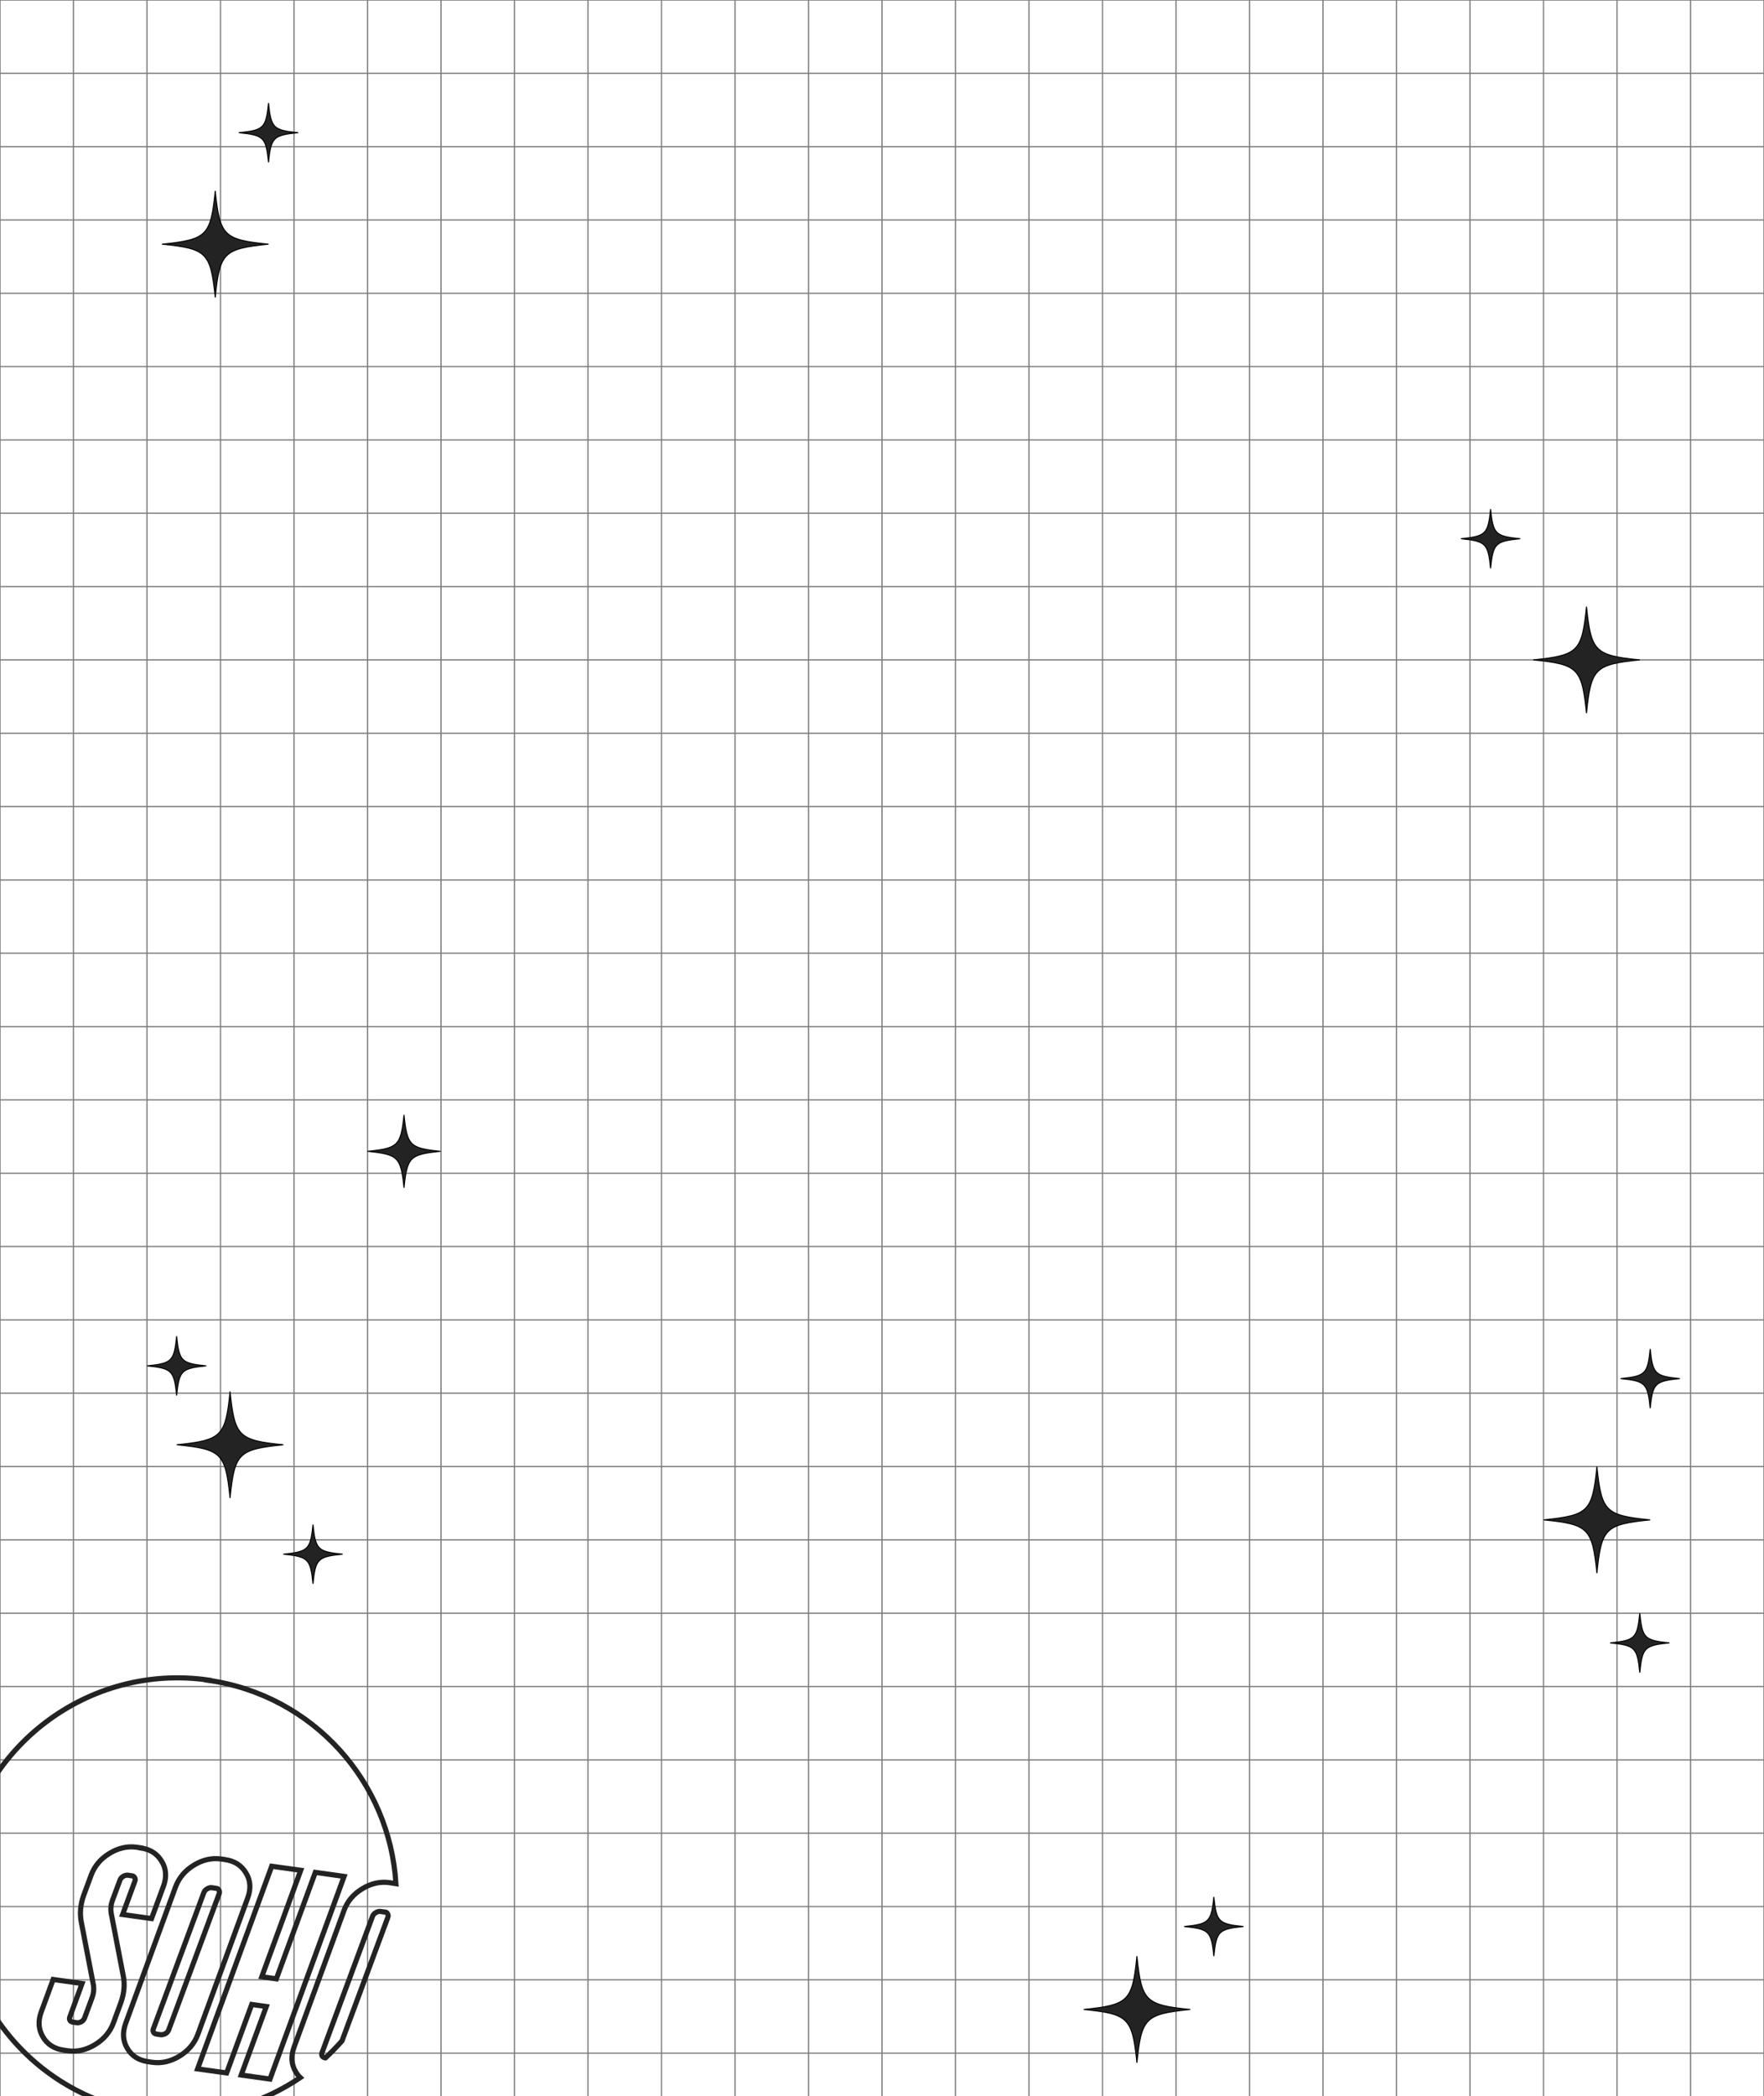 <?xml version="1.0" encoding="UTF-8"?>
<svg xmlns="http://www.w3.org/2000/svg" version="1.1" viewBox="0 0 1440 1711">
  <!-- Generator: Adobe Illustrator 29.7.1, SVG Export Plug-In . SVG Version: 2.1.1 Build 8)  -->
  <defs>
    <style>
      .st0 {
        stroke-width: .9px;
      }

      .st0, .st1, .st2 {
        stroke: #232323;
      }

      .st3 {
        fill: #232323;
        stroke: #000;
        stroke-width: .8px;
      }

      .st3, .st1 {
        stroke-miterlimit: 4;
      }

      .st4 {
        opacity: .6;
      }

      .st1 {
        stroke-width: 4.2px;
      }

      .st1, .st2 {
        fill: none;
      }

      .st5 {
        display: none;
      }
    </style>
  </defs>
  <g id="Layer_2" class="st5">
    <rect class="st0" x="0" y="0" width="1440" height="1711"/>
  </g>
  <g id="Layer_1">
    <g class="st4">
      <path class="st2" d="M0,0v1975"/>
      <path class="st2" d="M60,0v1975"/>
      <path class="st2" d="M120,0v1975"/>
      <path class="st2" d="M180,0v1975"/>
      <path class="st2" d="M240,0v1975"/>
      <path class="st2" d="M300,0v1975"/>
      <path class="st2" d="M360,0v1975"/>
      <path class="st2" d="M420,0v1975"/>
      <path class="st2" d="M480,0v1975"/>
      <path class="st2" d="M540,0v1975"/>
      <path class="st2" d="M600,0v1975"/>
      <path class="st2" d="M660,0v1975"/>
      <path class="st2" d="M720,0v1975"/>
      <path class="st2" d="M780,0v1975"/>
      <path class="st2" d="M840,0v1975"/>
      <path class="st2" d="M900,0v1975"/>
      <path class="st2" d="M960,0v1975"/>
      <path class="st2" d="M1020,0v1975"/>
      <path class="st2" d="M1080,0v1975"/>
      <path class="st2" d="M1140,0v1975"/>
      <path class="st2" d="M1200,0v1975"/>
      <path class="st2" d="M1260,0v1975"/>
      <path class="st2" d="M1320,0v1975"/>
      <path class="st2" d="M1380,0v1975"/>
      <path class="st2" d="M1440,0v1975"/>
      <path class="st2" d="M1440,0H0"/>
      <path class="st2" d="M1440,59.8H0"/>
      <path class="st2" d="M1440,119.7H0"/>
      <path class="st2" d="M1440,179.5H0"/>
      <path class="st2" d="M1440,239.4H0"/>
      <path class="st2" d="M1440,299.2H0"/>
      <path class="st2" d="M1440,359.1H0"/>
      <path class="st2" d="M1440,418.9H0"/>
      <path class="st2" d="M1440,478.8H0"/>
      <path class="st2" d="M1440,538.6H0"/>
      <path class="st2" d="M1440,598.5H0"/>
      <path class="st2" d="M1440,658.3H0"/>
      <path class="st2" d="M1440,718.2H0"/>
      <path class="st2" d="M1440,778H0"/>
      <path class="st2" d="M1440,837.9H0"/>
      <path class="st2" d="M1440,897.7H0"/>
      <path class="st2" d="M1440,957.6H0"/>
      <path class="st2" d="M1440,1017.4H0"/>
      <path class="st2" d="M1440,1077.3H0"/>
      <path class="st2" d="M1440,1137.1H0"/>
      <path class="st2" d="M1440,1197H0"/>
      <path class="st2" d="M1440,1256.8H0"/>
      <path class="st2" d="M1440,1316.7H0"/>
      <path class="st2" d="M1440,1376.5H0"/>
      <path class="st2" d="M1440,1436.4H0"/>
      <path class="st2" d="M1440,1496.2H0"/>
      <path class="st2" d="M1440,1556.1H0"/>
      <path class="st2" d="M1440,1615.9H0"/>
      <path class="st2" d="M1440,1675.8H0"/>
    </g>
    <g id="Brand">
      <g id="Logos">
        <path id="Combined-Shape-Copy" class="st1" d="M169.8,1371.4c42.9,6,80.1,26.9,107.2,56.6,26.9,29.6,43.7,68,46.2,109.4-.6-.1-1.2-.2-1.9-.3l-3.3-.5c-7.6-1.1-15.1.6-22.3,5-7.2,4.4-12.1,10.2-14.8,17.5l-40.8,111.6c-2.8,7.6-2.3,14.4,1.4,20.4,1,1.7,2.2,3.3,3.6,4.6-35.3,23.9-79.3,35.3-124.8,28.9-48.8-6.9-90.2-32.8-117.7-69.3-27.5-36.5-41.1-83.4-34.2-132.2,6.9-48.8,32.8-90.2,69.3-117.7,36.5-27.5,83.4-41.1,132.2-34.2ZM115,1508.2l-3.3-.5c-7.6-1.1-15.1.6-22.3,5-7.2,4.4-12.1,10.2-14.9,17.5l-6.2,16.8c-2.6,7.4-3.3,14.5-2,21.4l10,51.9c.5,3.2.2,6.5-1,9.8l-6.2,16.8c-.5,1.3-1.3,2.3-2.5,3.1-1.3.7-2.6,1.1-3.9.9l-3.3-.5c-1-.1-1.8-.6-2.3-1.4-.5-.8-.5-1.8-.1-2.8l10-27.3-23.6-3.3-9.7,26.4c-2.8,7.6-2.3,14.3,1.3,20.4,3.5,6.1,9.2,9.8,17,10.9l3.3.5c7.5,1.1,15-.6,22.3-5,7.2-4.4,12.1-10.2,14.9-17.5l6.2-16.9c2.6-7.3,3.3-14.4,2-21.3l-10-51.9c-.5-3.2-.2-6.5,1-9.9l6.2-16.7c.5-1.3,1.3-2.3,2.6-3.1,1.3-.8,2.6-1.1,3.9-1l3.3.5c1,.1,1.8.6,2.3,1.6.5.8.5,1.8.1,2.8l-10,27.2,23.6,3.3,9.7-26.3c2.8-7.6,2.3-14.4-1.4-20.4-3.6-6.1-9.2-9.8-17-10.9ZM183.9,1517.8l-3.3-.5c-7.6-1.1-15.1.6-22.3,5-7.2,4.4-12.1,10.2-14.9,17.5l-40.8,111.6c-2.8,7.6-2.3,14.3,1.3,20.4,3.5,6.1,9.2,9.8,17,10.9l3.3.5c7.5,1.1,15-.6,22.3-5,7.2-4.4,12.1-10.2,14.9-17.5l40.8-111.6c2.8-7.6,2.3-14.4-1.4-20.4-3.6-6.1-9.2-9.8-17-10.9ZM245.5,1526.5l-23.7-3.3-60.5,165.4,23.7,3.3,20.5-55.9,11.9,1.7-20.5,55.9,23.5,3.3,60.5-165.4-23.5-3.3-31.8,86.9-11.9-1.7,31.8-86.9ZM176.4,1541.2c1.1.1,1.9.6,2.3,1.5.6,1,.6,1.9.2,2.9l-41.2,111.2c-.5,1.3-1.4,2.3-2.6,3-1.3.7-2.6,1-4,.9l-3.3-.5c-1.1-.2-1.9-.6-2.4-1.4-.6-.9-.6-1.8-.2-2.9l41.2-111.2c.5-1.3,1.4-2.3,2.6-3,1.3-.8,2.6-1.2,4-1l3.3.5ZM314.1,1560.5c1.1.1,1.9.6,2.3,1.5.6,1,.6,1.9.2,2.9l-37.4,100.8c-4.3,4.9-8.8,9.5-13.5,13.9h-.2c-1.1-.2-1.9-.6-2.4-1.4-.6-.9-.6-1.8-.2-2.9l41.2-111.2c.5-1.3,1.4-2.3,2.6-3,1.3-.8,2.6-1.2,4-1l3.3.5Z"/>
      </g>
    </g>
    <path class="st3" d="M231.3,1179.2c-36.7,3.8-39.8,6.8-43.5,43.5-3.8-36.7-6.8-39.8-43.5-43.5,36.7-3.8,39.8-6.8,43.5-43.5,3.8,36.7,6.8,39.8,43.5,43.5ZM329.8,909.9c-2.6,25.2-4.7,27.2-29.8,29.8,25.2,2.6,27.2,4.7,29.8,29.8,2.6-25.2,4.7-27.2,29.8-29.8-25.2-2.6-27.2-4.7-29.8-29.8ZM144.2,1090.6c-2.1,20.4-3.8,22.1-24.2,24.2,20.4,2.1,22.1,3.8,24.2,24.2,2.1-20.4,3.8-22.1,24.2-24.2-20.4-2.1-22.1-3.8-24.2-24.2ZM255.5,1244.3c-2.1,20.4-3.8,22.1-24.2,24.2,20.4,2.1,22.1,3.8,24.2,24.2,2.1-20.4,3.8-22.1,24.2-24.2-20.4-2.1-22.1-3.8-24.2-24.2ZM1347.1,1240.5c-36.7,3.8-39.8,6.8-43.5,43.5-3.8-36.7-6.8-39.8-43.5-43.5,36.7-3.8,39.8-6.8,43.5-43.5,3.8,36.7,6.8,39.8,43.5,43.5ZM1338.6,1316.7c-2.1,20.4-3.8,22.1-24.2,24.2,20.4,2.1,22.1,3.8,24.2,24.2,2.1-20.4,3.8-22.1,24.2-24.2-20.4-2.1-22.1-3.8-24.2-24.2ZM1347.1,1101c-2.1,20.4-3.8,22.1-24.2,24.2,20.4,2.1,22.1,3.8,24.2,24.2,2.1-20.4,3.8-22.1,24.2-24.2-20.4-2.1-22.1-3.8-24.2-24.2ZM990.9,1548.2c-2.1,20.4-3.8,22.1-24.2,24.2,20.4,2.1,22.1,3.8,24.2,24.2,2.1-20.4,3.8-22.1,24.2-24.2-20.4-2.1-22.1-3.8-24.2-24.2ZM971.6,1640.1c-36.7,3.8-39.8,6.8-43.5,43.5-3.8-36.7-6.8-39.8-43.5-43.5,36.7-3.8,39.8-6.8,43.5-43.5,3.8,36.7,6.8,39.8,43.5,43.5ZM1338.6,538.6c-36.7,3.8-39.8,6.8-43.5,43.5-3.8-36.7-6.8-39.8-43.5-43.5,36.7-3.8,39.8-6.8,43.5-43.5,3.8,36.7,6.8,39.8,43.5,43.5ZM1216.8,415.5c-2.1,20.4-3.8,22.1-24.2,24.2,20.4,2.1,22.1,3.8,24.2,24.2,2.1-20.4,3.8-22.1,24.2-24.2-20.4-2.1-22.1-3.8-24.2-24.2ZM219.2,199.3c-36.7,3.8-39.8,6.8-43.5,43.5-3.8-36.7-6.8-39.8-43.5-43.5,36.7-3.8,39.8-6.8,43.5-43.5,3.8,36.7,6.8,39.8,43.5,43.5ZM219.2,84.1c-2.1,20.4-3.8,22.1-24.2,24.2,20.4,2.1,22.1,3.8,24.2,24.2,2.1-20.4,3.8-22.1,24.2-24.2-20.4-2.1-22.1-3.8-24.2-24.2Z"/>
  </g>
</svg>